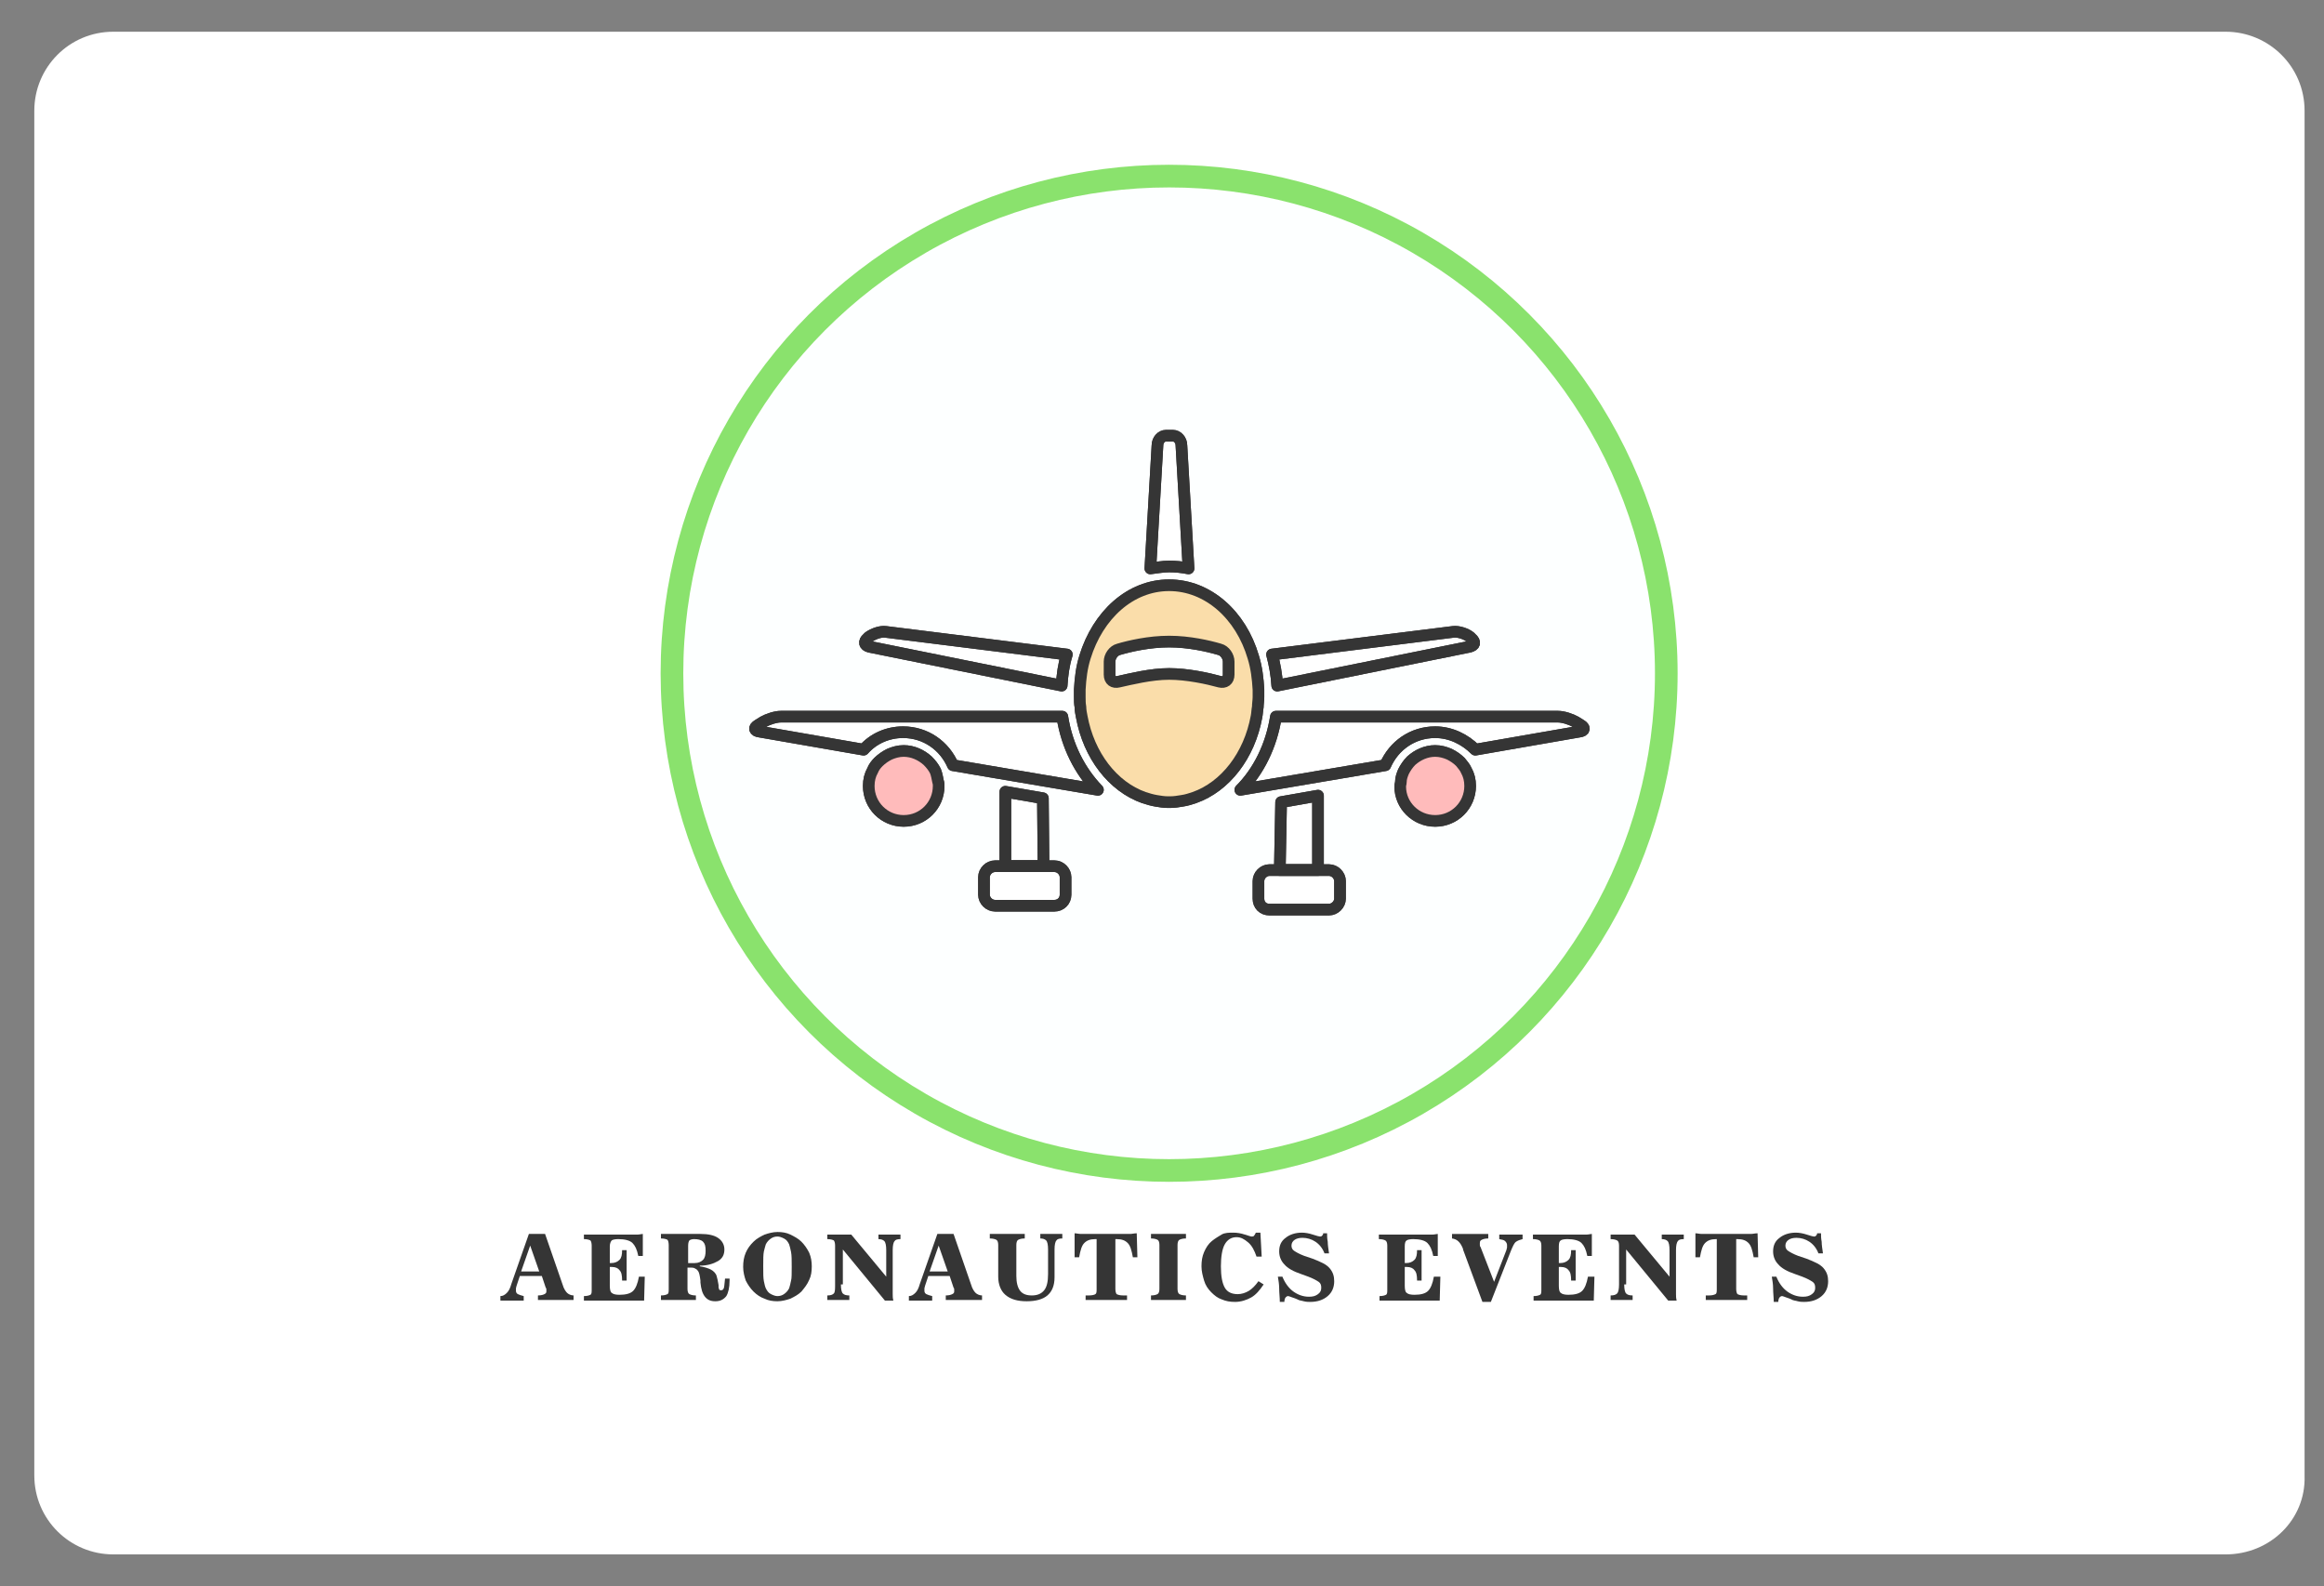 <?xml version="1.0" encoding="utf-8"?>
<!-- Generator: Adobe Illustrator 19.0.0, SVG Export Plug-In . SVG Version: 6.00 Build 0)  -->
<svg version="1.1" id="Layer_1" xmlns="http://www.w3.org/2000/svg" xmlns:xlink="http://www.w3.org/1999/xlink" x="0px" y="0px"
	 width="359px" height="245px" viewBox="-80.1 79.5 359 245" style="enable-background:new -80.1 79.5 359 245;"
	 xml:space="preserve">
<rect x="-80.1" y="79.5" width="359" height="245" fill="#808080" stroke="none"/>
<style type="text/css">
	.st0{fill:#FFFFFF;}
	.st1{fill:#FDFFFF;stroke:#8AE26D;stroke-width:3.5;}
	.st2{fill:#353535;}
	.st3{fill:#FFFFFF;stroke:#353535;stroke-width:1.8;stroke-linejoin:round;stroke-miterlimit:10;}
	.st4{fill:none;stroke:#353535;stroke-width:1.8;stroke-linejoin:round;stroke-miterlimit:10;}
	.st5{fill:#FFBBBB;stroke:#353535;stroke-width:1.8;stroke-linejoin:round;stroke-miterlimit:10;}
	.st6{fill:#FADDAA;stroke:#353535;stroke-width:1.8;stroke-linejoin:round;stroke-miterlimit:10;}
</style>
<path id="XMLID_64_" class="st0" d="M263.7,319.6H-62.6c-6.7,0-12.2-5.4-12.2-12.2V96.6c0-6.7,5.4-12.2,12.2-12.2h326.3
	c6.7,0,12.2,5.4,12.2,12.2v210.9C276.1,314.2,270.6,319.6,263.7,319.6z"/>
<g>
	<circle id="Oval_1_" class="st1" cx="100.5" cy="183.5" r="76.8"/>
</g>
<g>
	<path class="st2" d="M-0.3,278.1c0,0.1-0.1,0.3-0.1,0.4c0,0.1,0,0.2,0,0.4c0,0.2,0.1,0.4,0.3,0.5s0.5,0.2,0.9,0.3v0.7h-3.6v-0.7
		c0.4,0,0.7-0.2,1-0.5c0.3-0.3,0.5-0.7,0.7-1.4l2.7-7.7h2.5l2.7,7.8c0.2,0.7,0.5,1.1,0.7,1.3c0.2,0.2,0.6,0.4,1,0.4v0.7H3v-0.7
		c0.5,0,0.8-0.1,1-0.2c0.2-0.1,0.3-0.2,0.3-0.4c0-0.1,0-0.2,0-0.3c0-0.1,0-0.2-0.1-0.3l-0.6-1.8H0.2L-0.3,278.1z M0.4,275.9h2.8
		l-1.4-4L0.4,275.9z"/>
	<path class="st2" d="M19.5,276.7l-0.1,3.7h-9.3v-0.7c0.5,0,0.8-0.1,1-0.2s0.2-0.4,0.2-0.8v-6.8c0-0.4-0.1-0.7-0.2-0.8
		c-0.2-0.1-0.5-0.2-1-0.2v-0.7h7.3c0.4,0,0.7,0,1,0c0.3,0,0.6-0.1,0.8-0.1l0,3.4h-0.7c-0.2-1-0.5-1.6-0.9-2s-1.2-0.6-2.2-0.6
		c-0.5,0-0.9,0.1-1,0.2s-0.3,0.4-0.3,0.9v2.6c0,0,0.1,0,0.1,0c0.1,0,0.1,0,0.1,0c0.6,0,1-0.2,1.3-0.5c0.3-0.3,0.4-0.8,0.4-1.5h0.7
		v4.7h-0.7c0-0.8-0.1-1.3-0.4-1.6c-0.2-0.3-0.6-0.5-1.2-0.5c-0.1,0-0.1,0-0.2,0c0,0-0.1,0-0.1,0v2.9c0,0.6,0.1,1,0.3,1.1
		c0.2,0.2,0.6,0.3,1.2,0.3c1,0,1.7-0.2,2.1-0.6c0.4-0.4,0.7-1.1,0.9-2.2H19.5z"/>
	<path class="st2" d="M28.1,270.1c1.2,0,2.1,0.2,2.7,0.6c0.6,0.4,1,1,1,1.8c0,0.8-0.3,1.4-1,1.8S29.2,275,28,275l0,0.1
		c0.7,0.1,1.3,0.3,1.7,0.5s0.8,0.6,0.9,1c0.1,0.3,0.2,0.8,0.3,1.4c0,0.1,0,0.2,0,0.3c0,0.2,0.1,0.3,0.1,0.4c0.1,0.1,0.2,0.1,0.3,0.1
		c0.2,0,0.3-0.1,0.4-0.3s0.1-0.7,0.2-1.5l0.7,0v0.3c0,1.1-0.2,1.9-0.5,2.4c-0.4,0.5-0.9,0.8-1.7,0.8c-0.7,0-1.2-0.2-1.6-0.7
		s-0.6-1.2-0.7-2.2c0-0.1,0-0.2,0-0.3c-0.1-0.8-0.2-1.3-0.4-1.5c-0.1-0.2-0.3-0.3-0.5-0.4c-0.2-0.1-0.4-0.1-0.7-0.1h-0.4v3.3
		c0,0.4,0.1,0.7,0.3,0.8s0.5,0.2,1,0.2v0.7H22v-0.7c0.5,0,0.8-0.1,1-0.2s0.2-0.4,0.2-0.8v-6.8c0-0.4-0.1-0.7-0.2-0.8
		c-0.2-0.1-0.5-0.2-1-0.2v-0.7H28.1z M26.2,274.6h1c0.6,0,1-0.2,1.3-0.5s0.4-0.8,0.4-1.4c0-0.7-0.1-1.1-0.4-1.4
		c-0.3-0.3-0.8-0.4-1.4-0.4c-0.3,0-0.6,0.1-0.7,0.2c-0.1,0.1-0.2,0.4-0.2,0.8V274.6z"/>
	<path class="st2" d="M34.7,275.2c0-0.8,0.1-1.5,0.4-2.2s0.7-1.2,1.2-1.7c0.5-0.5,1.1-0.8,1.7-1.1c0.6-0.2,1.3-0.4,2-0.4
		c0.7,0,1.4,0.1,2,0.4s1.2,0.6,1.7,1.1c0.5,0.5,0.9,1.1,1.2,1.7c0.3,0.7,0.4,1.4,0.4,2.1c0,0.8-0.1,1.5-0.4,2.1
		c-0.3,0.7-0.7,1.2-1.2,1.8c-0.5,0.5-1.1,0.8-1.7,1.1c-0.6,0.2-1.3,0.4-2,0.4c-0.7,0-1.4-0.1-2-0.4c-0.6-0.2-1.2-0.6-1.7-1.1
		c-0.5-0.5-0.9-1.1-1.2-1.7C34.9,276.7,34.7,276,34.7,275.2z M42.2,275.2c0-1,0-1.8-0.1-2.3c-0.1-0.5-0.2-0.9-0.3-1.2
		c-0.2-0.4-0.4-0.7-0.8-0.9s-0.7-0.3-1-0.3c-0.4,0-0.7,0.1-1,0.3s-0.6,0.5-0.8,0.9c-0.1,0.3-0.2,0.7-0.3,1.1
		c-0.1,0.5-0.1,1.2-0.1,2.3s0,1.8,0.1,2.3c0.1,0.5,0.2,0.9,0.3,1.1c0.2,0.4,0.4,0.7,0.8,0.9s0.7,0.3,1,0.3c0.4,0,0.7-0.1,1-0.3
		s0.6-0.5,0.8-0.9c0.1-0.3,0.2-0.7,0.3-1.2C42.2,277,42.2,276.2,42.2,275.2z"/>
	<path class="st2" d="M49.8,277.9c0,0.7,0.1,1.2,0.3,1.4s0.5,0.3,1,0.3h0v0.7h-3.4v-0.7h0c0.5,0,0.8-0.1,1-0.3
		c0.2-0.2,0.2-0.7,0.2-1.4v-6c0-0.4-0.1-0.7-0.2-0.8c-0.2-0.1-0.5-0.2-1-0.2v-0.7h3.7l5.4,6.5v-4.1c0-0.7-0.1-1.2-0.3-1.4
		c-0.2-0.2-0.5-0.3-0.9-0.3h0v-0.7h3.4v0.7h0c-0.5,0-0.8,0.1-0.9,0.3c-0.2,0.2-0.3,0.7-0.3,1.4v6.1c0,0.2,0,0.5,0,0.7
		c0,0.3,0,0.6,0.1,1h-1.3l-6.5-7.9V277.9z"/>
	<path class="st2" d="M62.8,278.1c0,0.1-0.1,0.3-0.1,0.4c0,0.1,0,0.2,0,0.4c0,0.2,0.1,0.4,0.3,0.5s0.5,0.2,0.9,0.3v0.7h-3.6v-0.7
		c0.4,0,0.7-0.2,1-0.5c0.3-0.3,0.5-0.7,0.7-1.4l2.7-7.7h2.5l2.7,7.8c0.2,0.7,0.5,1.1,0.7,1.3c0.2,0.2,0.6,0.4,1,0.4v0.7H66v-0.7
		c0.5,0,0.8-0.1,1-0.2c0.2-0.1,0.3-0.2,0.3-0.4c0-0.1,0-0.2,0-0.3c0-0.1,0-0.2-0.1-0.3l-0.6-1.8h-3.3L62.8,278.1z M63.5,275.9h2.8
		l-1.4-4L63.5,275.9z"/>
	<path class="st2" d="M74.1,271.8c0-0.4-0.1-0.7-0.3-0.8s-0.5-0.2-1-0.2v-0.7h5.4v0.7c-0.5,0-0.8,0.1-1,0.2s-0.3,0.4-0.3,0.8v4.8
		c0,1,0.2,1.8,0.6,2.3c0.4,0.5,1,0.7,1.8,0.7c0.9,0,1.5-0.3,1.9-0.8s0.6-1.3,0.6-2.5v-3.8c0-0.7-0.1-1.2-0.3-1.4
		c-0.2-0.2-0.5-0.3-0.9-0.3h0v-0.7H84v0.7h0c-0.5,0-0.8,0.1-0.9,0.3c-0.2,0.2-0.3,0.7-0.3,1.4v4.3c0,1.3-0.4,2.2-1.1,2.8
		c-0.7,0.6-1.8,0.9-3.2,0.9c-1.4,0-2.5-0.3-3.3-1c-0.7-0.6-1.1-1.6-1.1-2.8V271.8z"/>
	<path class="st2" d="M89.3,270.9h-0.2c-0.8,0-1.3,0.2-1.7,0.6c-0.4,0.4-0.6,1.1-0.8,2.2h-0.7l0-3.7c0.3,0,0.6,0.1,1,0.1
		c0.3,0,0.6,0,0.9,0h5.8c0.3,0,0.6,0,0.9,0c0.3,0,0.6-0.1,1-0.1l0.1,3.7h-0.7c-0.2-1.1-0.4-1.8-0.8-2.2c-0.4-0.4-0.9-0.6-1.7-0.6
		h-0.2v7.7c0,0.4,0.1,0.7,0.2,0.8c0.2,0.1,0.5,0.2,1,0.2H94v0.7h-6.4v-0.7h0.5c0.5,0,0.9-0.1,1-0.2c0.2-0.1,0.2-0.4,0.2-0.8V270.9z"
		/>
	<path class="st2" d="M97.7,280.3v-0.7c0.5,0,0.8-0.1,1-0.2c0.2-0.1,0.3-0.4,0.3-0.8v-6.8c0-0.4-0.1-0.7-0.3-0.8
		c-0.2-0.1-0.5-0.2-1-0.2v-0.7h5.4v0.7c-0.5,0-0.8,0.1-1,0.2s-0.3,0.4-0.3,0.8v6.8c0,0.4,0.1,0.7,0.3,0.8c0.2,0.1,0.5,0.2,1,0.2v0.7
		H97.7z"/>
	<path class="st2" d="M115.1,277.9c-0.6,0.9-1.2,1.6-1.9,2c-0.7,0.4-1.6,0.7-2.5,0.7c-0.8,0-1.4-0.1-2.1-0.4
		c-0.6-0.2-1.1-0.6-1.6-1.1c-0.5-0.5-0.9-1.1-1.1-1.8s-0.4-1.4-0.4-2.2c0-0.8,0.1-1.5,0.4-2.2c0.3-0.7,0.7-1.3,1.2-1.7
		c0.5-0.4,1-0.7,1.5-1s1.2-0.3,1.8-0.3c0.6,0,1.2,0.1,1.8,0.3s1,0.3,1,0.3c0.2,0,0.3,0,0.4-0.1c0.1-0.1,0.2-0.3,0.3-0.5h0.7l0.2,3.7
		H114c-0.3-0.9-0.7-1.7-1.3-2.2s-1.1-0.8-1.8-0.8c-0.8,0-1.4,0.4-1.8,1.1c-0.4,0.7-0.6,1.9-0.6,3.4c0,1.5,0.2,2.6,0.6,3.3
		c0.4,0.7,1.1,1,2,1c0.6,0,1.2-0.2,1.7-0.5c0.5-0.3,1-0.8,1.5-1.5L115.1,277.9z"/>
	<path class="st2" d="M117.6,280.6c0-0.7-0.1-1.4-0.1-2.1c0-0.6-0.1-1.2-0.2-1.8h0.7c0.4,1,1,1.8,1.7,2.3c0.7,0.5,1.5,0.8,2.4,0.8
		c0.6,0,1-0.1,1.4-0.4s0.5-0.6,0.5-1c0-0.4-0.1-0.7-0.4-0.9c-0.3-0.2-0.8-0.5-1.6-0.8l-1.1-0.4c-1.2-0.4-2.1-0.9-2.6-1.5
		c-0.5-0.5-0.8-1.2-0.8-2c0-0.9,0.3-1.6,1-2.1c0.6-0.5,1.5-0.8,2.5-0.8c0.5,0,1.1,0.1,1.7,0.3c0.6,0.2,1,0.3,1.1,0.3
		c0.1,0,0.2,0,0.3-0.1c0.1-0.1,0.2-0.2,0.2-0.4l0.6,0c0,0.4,0,0.8,0.1,1.3c0,0.5,0.1,1.1,0.2,1.8h-0.7c-0.3-0.8-0.8-1.4-1.4-1.8
		c-0.6-0.4-1.3-0.6-2-0.6c-0.5,0-0.9,0.1-1.2,0.3s-0.5,0.5-0.5,0.9c0,0.3,0.1,0.6,0.4,0.8c0.3,0.2,0.8,0.5,1.6,0.8l1.2,0.4
		c1.3,0.5,2.2,0.9,2.7,1.5s0.7,1.2,0.7,2c0,0.9-0.3,1.7-1,2.3s-1.6,0.9-2.7,0.9c-0.3,0-0.6,0-1-0.1c-0.3-0.1-0.7-0.1-1-0.3
		c-0.2-0.1-0.5-0.2-0.8-0.3c-0.3-0.1-0.5-0.2-0.6-0.2c-0.2,0-0.3,0.1-0.4,0.2c-0.1,0.1-0.2,0.4-0.2,0.7H117.6z"/>
	<path class="st2" d="M142.4,276.7l-0.1,3.7H133v-0.7c0.5,0,0.8-0.1,1-0.2c0.2-0.1,0.2-0.4,0.2-0.8v-6.8c0-0.4-0.1-0.7-0.3-0.8
		c-0.2-0.1-0.5-0.2-1-0.2v-0.7h7.3c0.4,0,0.7,0,1,0c0.3,0,0.6-0.1,0.8-0.1l0,3.4h-0.7c-0.2-1-0.5-1.6-0.9-2
		c-0.4-0.4-1.2-0.6-2.2-0.6c-0.5,0-0.9,0.1-1,0.2c-0.2,0.1-0.3,0.4-0.3,0.9v2.6c0,0,0.1,0,0.1,0s0.1,0,0.1,0c0.6,0,1-0.2,1.3-0.5
		c0.3-0.3,0.4-0.8,0.4-1.5h0.7v4.7h-0.7c0-0.8-0.1-1.3-0.4-1.6c-0.2-0.3-0.6-0.5-1.2-0.5c-0.1,0-0.1,0-0.2,0c0,0-0.1,0-0.1,0v2.9
		c0,0.6,0.1,1,0.3,1.1c0.2,0.2,0.6,0.3,1.2,0.3c1,0,1.7-0.2,2.1-0.6c0.4-0.4,0.7-1.1,0.9-2.2H142.4z"/>
	<path class="st2" d="M145.9,272.5c0,0,0-0.1,0-0.1c-0.4-1-0.9-1.5-1.7-1.6v-0.7h5.6v0.7c-0.5,0-0.8,0.1-1,0.2
		c-0.2,0.1-0.3,0.2-0.3,0.5c0,0.1,0,0.2,0,0.3c0,0.1,0,0.2,0.1,0.3l2.1,5.4l1.9-4.9c0-0.1,0.1-0.3,0.1-0.4c0-0.1,0-0.3,0-0.4
		c0-0.2-0.1-0.4-0.3-0.6s-0.5-0.2-0.9-0.3v-0.7h3.6v0.7c-0.4,0.1-0.7,0.2-1,0.4s-0.5,0.7-0.8,1.4l-3.1,7.9h-1.3L145.9,272.5z"/>
	<path class="st2" d="M166.2,276.7l-0.1,3.7h-9.3v-0.7c0.5,0,0.8-0.1,1-0.2c0.2-0.1,0.2-0.4,0.2-0.8v-6.8c0-0.4-0.1-0.7-0.3-0.8
		c-0.2-0.1-0.5-0.2-1-0.2v-0.7h7.3c0.4,0,0.7,0,1,0c0.3,0,0.6-0.1,0.8-0.1l0,3.4h-0.7c-0.2-1-0.5-1.6-0.9-2
		c-0.4-0.4-1.2-0.6-2.2-0.6c-0.5,0-0.9,0.1-1,0.2c-0.2,0.1-0.3,0.4-0.3,0.9v2.6c0,0,0.1,0,0.1,0s0.1,0,0.1,0c0.6,0,1-0.2,1.3-0.5
		c0.3-0.3,0.4-0.8,0.4-1.5h0.7v4.7h-0.7c0-0.8-0.1-1.3-0.4-1.6c-0.2-0.3-0.6-0.5-1.2-0.5c-0.1,0-0.1,0-0.2,0c0,0-0.1,0-0.1,0v2.9
		c0,0.6,0.1,1,0.3,1.1c0.2,0.2,0.6,0.3,1.2,0.3c1,0,1.7-0.2,2.1-0.6c0.4-0.4,0.7-1.1,0.9-2.2H166.2z"/>
	<path class="st2" d="M170.8,277.9c0,0.7,0.1,1.2,0.3,1.4s0.5,0.3,1,0.3h0v0.7h-3.4v-0.7h0c0.5,0,0.8-0.1,1-0.3
		c0.2-0.2,0.3-0.7,0.3-1.4v-6c0-0.4-0.1-0.7-0.3-0.8c-0.2-0.1-0.5-0.2-1-0.2v-0.7h3.7l5.4,6.5v-4.1c0-0.7-0.1-1.2-0.3-1.4
		c-0.2-0.2-0.5-0.3-0.9-0.3h0v-0.7h3.4v0.7h0c-0.5,0-0.8,0.1-0.9,0.3c-0.2,0.2-0.3,0.7-0.3,1.4v6.1c0,0.2,0,0.5,0,0.7
		c0,0.3,0,0.6,0.1,1h-1.3l-6.5-7.9V277.9z"/>
	<path class="st2" d="M185.2,270.9H185c-0.8,0-1.3,0.2-1.7,0.6c-0.4,0.4-0.6,1.1-0.8,2.2h-0.7l0-3.7c0.3,0,0.6,0.1,1,0.1
		c0.3,0,0.6,0,0.9,0h5.8c0.3,0,0.6,0,0.9,0c0.3,0,0.6-0.1,1-0.1l0.1,3.7h-0.7c-0.2-1.1-0.4-1.8-0.8-2.2c-0.4-0.4-0.9-0.6-1.7-0.6
		h-0.2v7.7c0,0.4,0.1,0.7,0.2,0.8c0.2,0.1,0.5,0.2,1,0.2h0.5v0.7h-6.4v-0.7h0.5c0.5,0,0.8-0.1,1-0.2c0.2-0.1,0.2-0.4,0.2-0.8V270.9z
		"/>
	<path class="st2" d="M193.9,280.6c0-0.7-0.1-1.4-0.1-2.1c0-0.6-0.1-1.2-0.2-1.8h0.7c0.4,1,1,1.8,1.7,2.3c0.7,0.5,1.5,0.8,2.4,0.8
		c0.6,0,1-0.1,1.4-0.4s0.5-0.6,0.5-1c0-0.4-0.1-0.7-0.4-0.9c-0.3-0.2-0.8-0.5-1.6-0.8l-1.1-0.4c-1.2-0.4-2.1-0.9-2.6-1.5
		c-0.5-0.5-0.8-1.2-0.8-2c0-0.9,0.3-1.6,1-2.1c0.6-0.5,1.5-0.8,2.5-0.8c0.5,0,1.1,0.1,1.7,0.3c0.6,0.2,1,0.3,1.1,0.3
		c0.1,0,0.2,0,0.3-0.1c0.1-0.1,0.2-0.2,0.2-0.4l0.6,0c0,0.4,0,0.8,0.1,1.3c0,0.5,0.1,1.1,0.2,1.8h-0.7c-0.3-0.8-0.8-1.4-1.4-1.8
		c-0.6-0.4-1.3-0.6-2-0.6c-0.5,0-0.9,0.1-1.2,0.3s-0.5,0.5-0.5,0.9c0,0.3,0.1,0.6,0.4,0.8c0.3,0.2,0.8,0.5,1.6,0.8l1.2,0.4
		c1.3,0.5,2.2,0.9,2.7,1.5s0.7,1.2,0.7,2c0,0.9-0.3,1.7-1,2.3s-1.6,0.9-2.7,0.9c-0.3,0-0.6,0-1-0.1c-0.3-0.1-0.7-0.1-1-0.3
		c-0.2-0.1-0.5-0.2-0.8-0.3c-0.3-0.1-0.5-0.2-0.6-0.2c-0.2,0-0.3,0.1-0.4,0.2c-0.1,0.1-0.2,0.4-0.2,0.7H193.9z"/>
</g>
<g>
	<g>
		<path class="st3" d="M164.1,191.5l-0.8-0.5c-0.7-0.4-1.9-0.8-2.7-0.8H117c-0.7,4.5-2.7,8.5-5.5,11.3l22.4-3.8
			c1.3-3,4.2-5.1,7.7-5.1c2.4,0,4.6,1.1,6.2,2.7l16.1-2.8C164.7,192.4,164.8,191.9,164.1,191.5z"/>
		<path class="st3" d="M146.9,179.4c0.8-0.2,1-0.7,0.3-1.3l-0.2-0.2c-0.6-0.5-1.8-0.9-2.6-0.8l-28,3.5c0.4,1.5,0.7,3.1,0.8,4.8
			L146.9,179.4z"/>
		<path class="st3" d="M141.6,206.3c3,0,5.4-2.4,5.4-5.4c0-0.9-0.2-1.7-0.6-2.4c-0.2-0.5-0.6-0.9-0.9-1.3c-0.5-0.5-1.1-0.9-1.7-1.2
			c-0.7-0.3-1.4-0.5-2.2-0.5c-1.4,0-2.7,0.6-3.7,1.5c-0.5,0.5-0.9,1.1-1.2,1.7c-0.2,0.5-0.4,1-0.4,1.6c0,0.2-0.1,0.4-0.1,0.7
			C136.2,203.9,138.6,206.3,141.6,206.3z"/>
		<path class="st3" d="M59.4,192.6c3.5,0,6.4,2.1,7.7,5.1l22.4,3.8c-2.8-2.9-4.8-6.8-5.5-11.3H40.5c-0.8,0-2,0.4-2.7,0.8l-0.8,0.5
			c-0.7,0.4-0.6,0.9,0.2,1l16.1,2.8C54.8,193.6,57,192.6,59.4,192.6z"/>
		<path class="st3" d="M54.2,179.4l29.7,6c0.1-1.6,0.3-3.2,0.8-4.8l-28-3.5c-0.8-0.1-1.9,0.3-2.6,0.8l-0.2,0.2
			C53.3,178.6,53.4,179.2,54.2,179.4z"/>
		<path class="st3" d="M63.2,197c-1-0.9-2.3-1.5-3.7-1.5c-0.8,0-1.5,0.2-2.2,0.5c-0.6,0.3-1.2,0.7-1.7,1.2c-0.4,0.4-0.7,0.8-0.9,1.3
			c-0.4,0.7-0.6,1.5-0.6,2.4c0,3,2.4,5.4,5.4,5.4c3,0,5.4-2.4,5.4-5.4c0-0.2,0-0.4-0.1-0.7c-0.1-0.5-0.2-1.1-0.4-1.6
			C64.1,198,63.7,197.5,63.2,197z"/>
		<path class="st3" d="M100.5,167c1,0,2,0.1,3,0.3l-1.1-19c0-0.8-0.6-1.5-1.3-1.5H100h0c-0.7,0-1.3,0.7-1.3,1.5l-1.1,19l0,0
			C98.5,167.2,99.5,167,100.5,167z"/>
		<path class="st3" d="M114,190.2c0.1-0.5,0.1-1,0.2-1.5c0-0.5,0.1-1,0.1-1.5c0-0.2,0-0.4,0-0.5c0-0.2,0-0.4,0-0.7
			c-0.1-1.7-0.3-3.4-0.8-5c-1.9-6.5-7-11.1-13-11.1s-11,4.6-13,11.1c-0.5,1.6-0.7,3.2-0.8,5c0,0.2,0,0.4,0,0.7c0,0.2,0,0.4,0,0.5
			c0,0.5,0,1,0.1,1.5c0,0.5,0.1,1,0.2,1.5c1.1,6,4.8,10.8,9.6,12.5c0.6,0.2,1.3,0.4,1.9,0.5c0.6,0.1,1.2,0.2,1.8,0.2
			c0.1,0,0.1,0,0.2,0c0.1,0,0.1,0,0.2,0c0.6,0,1.2-0.1,1.8-0.2c0.7-0.1,1.3-0.3,1.9-0.5C109.2,201,112.9,196.2,114,190.2z
			 M108.3,184.8c-1.8-0.5-5-1.2-7.8-1.2c-2.8,0-6,0.8-7.8,1.2c-0.8,0.2-1.4-0.2-1.4-1.1v-2c0-0.8,0.6-1.7,1.4-1.9
			c1.7-0.5,4.7-1.2,7.8-1.2c3.1,0,6.1,0.7,7.8,1.2c0.8,0.2,1.4,1.1,1.4,1.9v2C109.7,184.6,109.1,185,108.3,184.8z"/>
		<g>
			<polygon class="st3" points="75.2,201.8 81,202.8 81.1,213.3 75.2,213.3 			"/>
			<path class="st3" d="M82.8,219.4h-9.2c-0.9,0-1.7-0.8-1.7-1.7V215c0-0.9,0.8-1.7,1.7-1.7h9.2c0.9,0,1.7,0.8,1.7,1.7v2.7
				C84.5,218.7,83.7,219.4,82.8,219.4z"/>
		</g>
		<g>
			<polygon class="st3" points="123.5,202.4 117.8,203.4 117.6,213.9 123.5,213.9 			"/>
			<path class="st3" d="M116,220h9.2c0.9,0,1.7-0.8,1.7-1.7v-2.7c0-0.9-0.8-1.7-1.7-1.7H116c-0.9,0-1.7,0.8-1.7,1.7v2.7
				C114.3,219.3,115,220,116,220z"/>
		</g>
	</g>
	<g>
		<path class="st4" d="M164.1,191.5l-0.8-0.5c-0.7-0.4-1.9-0.8-2.7-0.8H117c-0.7,4.5-2.7,8.5-5.5,11.3l22.4-3.8
			c1.3-3,4.2-5.1,7.7-5.1c2.4,0,4.6,1.1,6.2,2.7l16.1-2.8C164.7,192.4,164.8,191.9,164.1,191.5z"/>
		<path class="st4" d="M146.9,179.4c0.8-0.2,1-0.7,0.3-1.3l-0.2-0.2c-0.6-0.5-1.8-0.9-2.6-0.8l-28,3.5c0.4,1.5,0.7,3.1,0.8,4.8
			L146.9,179.4z"/>
		<path class="st5" d="M141.6,206.3c3,0,5.4-2.4,5.4-5.4c0-0.9-0.2-1.7-0.6-2.4c-0.2-0.5-0.6-0.9-0.9-1.3c-0.5-0.5-1.1-0.9-1.7-1.2
			c-0.7-0.3-1.4-0.5-2.2-0.5c-1.4,0-2.7,0.6-3.7,1.5c-0.5,0.5-0.9,1.1-1.2,1.7c-0.2,0.5-0.4,1-0.4,1.6c0,0.2-0.1,0.4-0.1,0.7
			C136.2,203.9,138.6,206.3,141.6,206.3z"/>
		<path class="st4" d="M59.4,192.6c3.5,0,6.4,2.1,7.7,5.1l22.4,3.8c-2.8-2.9-4.8-6.8-5.5-11.3H40.5c-0.8,0-2,0.4-2.7,0.8l-0.8,0.5
			c-0.7,0.4-0.6,0.9,0.2,1l16.1,2.8C54.8,193.6,57,192.6,59.4,192.6z"/>
		<path class="st4" d="M54.2,179.4l29.7,6c0.1-1.6,0.3-3.2,0.8-4.8l-28-3.5c-0.8-0.1-1.9,0.3-2.6,0.8l-0.2,0.2
			C53.3,178.6,53.4,179.2,54.2,179.4z"/>
		<path class="st5" d="M63.2,197c-1-0.9-2.3-1.5-3.7-1.5c-0.8,0-1.5,0.2-2.2,0.5c-0.6,0.3-1.2,0.7-1.7,1.2c-0.4,0.4-0.7,0.8-0.9,1.3
			c-0.4,0.7-0.6,1.5-0.6,2.4c0,3,2.4,5.4,5.4,5.4c3,0,5.4-2.4,5.4-5.4c0-0.2,0-0.4-0.1-0.7c-0.1-0.5-0.2-1.1-0.4-1.6
			C64.1,198,63.7,197.5,63.2,197z"/>
		<path class="st4" d="M100.5,167c1,0,2,0.1,3,0.3l-1.1-19c0-0.8-0.6-1.5-1.3-1.5H100h0c-0.7,0-1.3,0.7-1.3,1.5l-1.1,19l0,0
			C98.5,167.2,99.5,167,100.5,167z"/>
		<path class="st6" d="M114,190.2c0.1-0.5,0.1-1,0.2-1.5c0-0.5,0.1-1,0.1-1.5c0-0.2,0-0.4,0-0.5c0-0.2,0-0.4,0-0.7
			c-0.1-1.7-0.3-3.4-0.8-5c-1.9-6.5-7-11.1-13-11.1s-11,4.6-13,11.1c-0.5,1.6-0.7,3.2-0.8,5c0,0.2,0,0.4,0,0.7c0,0.2,0,0.4,0,0.5
			c0,0.5,0,1,0.1,1.5c0,0.5,0.1,1,0.2,1.5c1.1,6,4.8,10.8,9.6,12.5c0.6,0.2,1.3,0.4,1.9,0.5c0.6,0.1,1.2,0.2,1.8,0.2
			c0.1,0,0.1,0,0.2,0c0.1,0,0.1,0,0.2,0c0.6,0,1.2-0.1,1.8-0.2c0.7-0.1,1.3-0.3,1.9-0.5C109.2,201,112.9,196.2,114,190.2z
			 M108.3,184.8c-1.8-0.5-5-1.2-7.8-1.2c-2.8,0-6,0.8-7.8,1.2c-0.8,0.2-1.4-0.2-1.4-1.1v-2c0-0.8,0.6-1.7,1.4-1.9
			c1.7-0.5,4.7-1.2,7.8-1.2c3.1,0,6.1,0.7,7.8,1.2c0.8,0.2,1.4,1.1,1.4,1.9v2C109.7,184.6,109.1,185,108.3,184.8z"/>
		<g>
			<polygon class="st4" points="75.2,201.8 81,202.8 81.1,213.3 75.2,213.3 			"/>
			<path class="st4" d="M82.8,219.4h-9.2c-0.9,0-1.7-0.8-1.7-1.7V215c0-0.9,0.8-1.7,1.7-1.7h9.2c0.9,0,1.7,0.8,1.7,1.7v2.7
				C84.5,218.7,83.7,219.4,82.8,219.4z"/>
		</g>
		<g>
			<polygon class="st4" points="123.5,202.4 117.8,203.4 117.6,213.9 123.5,213.9 			"/>
			<path class="st4" d="M116,220h9.2c0.9,0,1.7-0.8,1.7-1.7v-2.7c0-0.9-0.8-1.7-1.7-1.7H116c-0.9,0-1.7,0.8-1.7,1.7v2.7
				C114.3,219.3,115,220,116,220z"/>
		</g>
	</g>
</g>
</svg>
